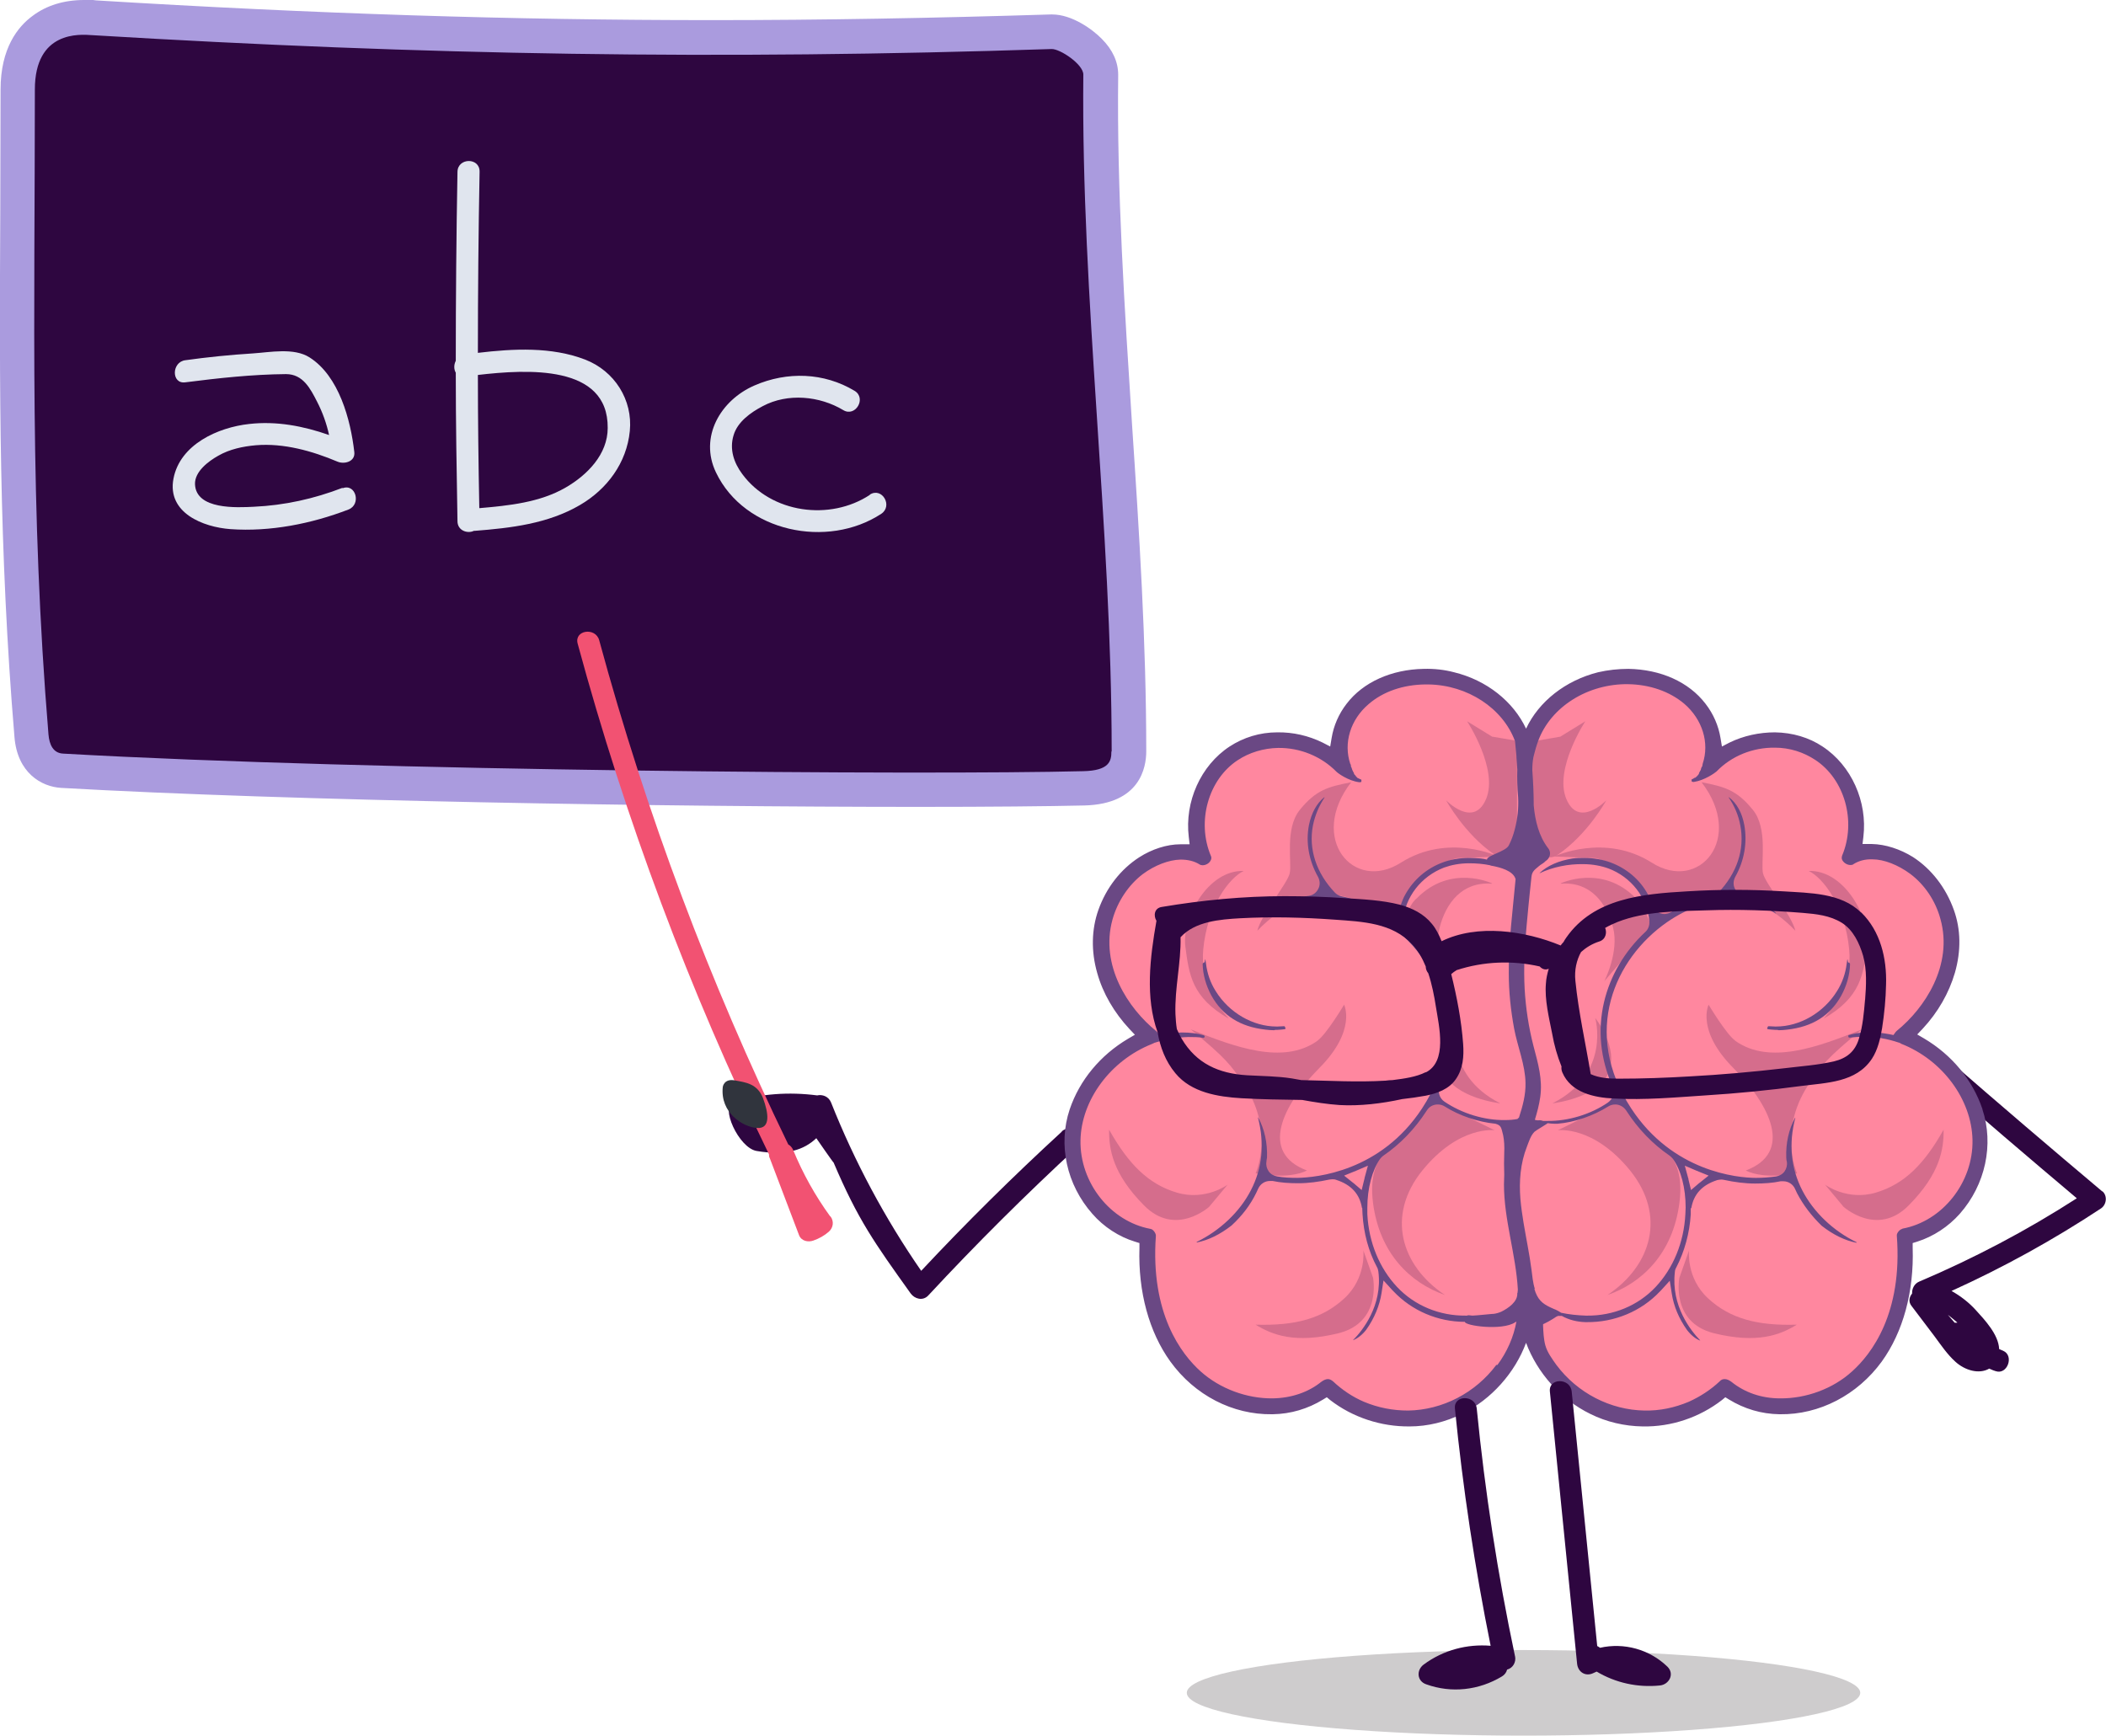 <?xml version="1.0" encoding="UTF-8"?><svg id="Livello_2" xmlns="http://www.w3.org/2000/svg" viewBox="0 0 743 612.4"><defs><style>.cls-1{fill:#6a4884;}.cls-2{fill:#f25272;}.cls-3{fill:#ff879f;}.cls-4{fill:#30343d;}.cls-5{fill:#cecccd;}.cls-6{fill:#aa9bde;}.cls-7{fill:#e0e5ee;}.cls-8{fill:#2e0640;}.cls-9{opacity:.2;}</style></defs><g id="Livello_1-2"><g><path id="body_part" class="cls-8" d="M741.7,420.4c-18.4-15.5-36.7-31.1-54.8-46.9-3.8-3.3-8.9,2.5-5.2,5.7,16.9,14.6,33.9,29.2,51,43.6-17.7,11.4-36.3,21.2-55.6,29.4-1.7,.7-2.6,2.5-2.5,4.2-1,1.2-1.4,2.9-.2,4.4,2.7,3.6,5.4,7.1,8.1,10.7,2.3,3.1,4.5,6.4,7.4,9,3.3,3,8.3,4.5,11.9,2.4,.5,.2,.9,.4,1.4,.6,0,0,0,0,0,0,0,0,0,0,0,0,.3,.1,.6,.2,.9,.3,4.1,1.4,6.6-5.5,2.6-7.2-.5-.2-.9-.4-1.4-.6-.2-5.1-5.1-10.3-8.1-13.6-2.5-2.8-5.5-5.1-8.7-6.9,18.3-8.3,35.9-18,52.7-29.1,2-1.3,2.4-4.5,.5-6.1Zm-51.2,46.3c-.3,0-.6,0-.9,0-.8-.9-1.6-1.9-2.4-2.8,1.1,.8,2.2,1.8,3.3,2.7Z"/><g id="board"><path class="cls-6" d="M324,284.7c-89,0-221.6-2.1-302.4-6.7-7-.4-15.5-5.3-16.5-18C-.4,194.3-.2,135.8,.1,73.9c0-13.7,.1-27.9,.1-42.3,0-14.6,6.1-22.2,11.3-26C16.4,1.9,22.6,0,29.7,0s2.6,0,3.4,.1h.2C111.5,4.9,180.8,7.1,251.3,7.1c38.7,0,77.7-.7,119.4-2h.2s.3,0,.3,0c7.1,0,14.4,5.4,17.5,8.6,3.9,3.9,5.8,8.2,5.8,12.7-.5,41.1,2.3,83,4.9,123.6,2.5,37.6,5,76.5,5,115.1,0,5.6-2.1,18.6-21.8,19.1-12.9,.3-33.2,.5-58.6,.5Z"/><path id="board-2" class="cls-8" d="M392.2,265.1c0-79.7-10.8-159.1-10-238.8,0-3.6-8.2-9.1-11.2-9-118.2,3.9-220.5,2.2-338.6-4.9-4.2-.3-20.1-1.6-20.1,19.2,0,79.9-1.8,147.8,4.8,227.5,.3,3.7,1.7,6.6,5.1,6.8,109,6.2,305.4,7.6,360,6.2,9.2-.2,9.9-3.6,9.9-6.9Z"/><g id="abc"><path class="cls-7" d="M120.9,172.1c-10.1,3.9-20.5,6.2-31.3,6.7-6,.3-20.4,1.1-20.8-7.9-.2-4.5,4.8-8.2,8.2-10.1,4-2.3,8.7-3.3,13.3-3.7,9.8-.8,19.8,2,28.8,5.8,2.4,1,6.3,0,5.9-3.4-1.3-11.4-5.4-26.8-15.8-33.4-5.5-3.5-13.9-1.8-20-1.4-8,.5-15.9,1.3-23.8,2.4-4.9,.6-5,8.5,0,7.8,11.7-1.5,23.7-2.8,35.5-2.9,6,0,8.6,5.1,11,9.8,1.9,3.7,3.3,7.6,4.2,11.7-9.1-3.2-18.6-5-28.2-3.9-11,1.2-24.4,7.2-26.7,19.3-2.3,12.1,10.5,17.1,20.1,17.8,14,1,28.6-1.9,41.6-6.9,4.7-1.8,2.6-9.4-2.1-7.5Z"/><path class="cls-7" d="M206.5,126.9c-11.9-4.6-25.3-3.9-37.9-2.4,0-21.3,.2-42.6,.6-63.9,.1-5.1-7.7-5-7.8,0-.4,22.2-.6,44.4-.6,66.7-.7,1.4-.7,3,0,4.2,0,17.5,.3,34.9,.6,52.4,0,3.3,3.5,4.5,5.8,3.4,.1,0,.2,0,.3,0,12.8-1,25.8-2.5,37.1-9.1,9.6-5.6,16.5-14.9,17.6-26.1,1.1-11-5.4-21.2-15.7-25.2Zm-6.9,45.1c-9.1,5.3-20.1,6.4-30.5,7.3-.3-15.7-.5-31.3-.5-47,17.3-2,46-3.8,45.8,18.7,0,9.3-7.2,16.6-14.8,21Z"/><path class="cls-7" d="M306.9,174.6c-14.1,9.3-34.8,6.5-45-7.3-3-4-4.6-8.8-3.1-13.7,1.4-4.8,6.1-8.1,10.3-10.3,8.8-4.7,20.1-3.6,28.4,1.4,4.3,2.6,8.3-4.2,4-6.8-10.8-6.5-23.8-6.9-35.3-1.9-12,5.2-19.6,18.2-13.6,30.7,10.1,21.1,39.4,27,58.3,14.6,4.2-2.8,.3-9.5-4-6.8Z"/></g></g><path id="body_part-2" class="cls-8" d="M374.6,399.3c-17.1,15.7-33.7,32.1-49.6,49.1-12.8-18.5-23.5-38.5-31.8-59.4-.9-2.2-3.1-2.9-4.9-2.5-10-1.3-19.8-.6-29.5,2.3-4.9,1.4,1.8,16.2,8.1,17.3,10.5,1.8,16.8-.4,21.1-4.5,0,0,6,8.7,6.1,8.6,8.6,20.2,14.4,28.3,27.2,46.2,1.4,1.9,4.2,2.7,6.1,.8,16.9-18.2,34.5-35.7,52.7-52.5,3.7-3.4-1.8-8.8-5.5-5.5Z"/><path id="pointer" class="cls-2" d="M292.9,429.2c-5.3-7.3-9.7-15.2-13.1-23.5-.4-.9-1-1.5-1.7-1.9-27.7-57.1-50.1-116.7-66.7-177.9-1.3-4.7-8.9-3.6-7.6,1.2,16.8,62,39.4,122.4,67.5,180.2,0,.4,0,.9,.3,1.4,3.4,9,6.9,18.1,10.3,27.1,.8,2.1,3.2,2.6,5.1,1.9,2-.7,3.8-1.7,5.4-3.1,1.6-1.4,1.9-3.7,.6-5.4Z"/><ellipse class="cls-5" cx="537.5" cy="597.3" rx="118.8" ry="15.1"/><g><path class="cls-3" d="M698.5,401.7c-.7-15.9-12.4-30.2-27.3-35.9,10.8-8.7,18.2-22.3,17-36.2-1.1-13.8-11.9-26.9-25.6-28.7-3.5-.5-7.2-.2-10.1,1.8,5.6-12.7,.7-29.1-10.9-36.8-11.6-7.6-28.6-5.6-38.1,4.5,2.7-7.4,.2-16.1-5.2-21.9-5.4-5.8-13.2-8.9-21.1-9.6-16.1-1.5-33.5,8-37.8,23.6v2.3h-1.9v-2.3c-4.2-15.6-21.7-25.1-37.8-23.6-7.9,.7-15.7,3.8-21.1,9.6-5.4,5.8-7.9,14.5-5.2,21.9-9.5-10.1-26.5-12.2-38.1-4.5-11.6,7.6-16.5,24-10.9,36.8-2.9-2-6.6-2.3-10.1-1.8-13.8,1.8-24.5,14.9-25.6,28.7-1.1,13.8,6.2,27.5,17,36.2-14.9,5.7-26.6,20-27.3,35.9-.7,15.9,10.9,32,26.6,34.6-1.4,17.5,2.9,36.3,15.4,48.6,12.5,12.3,34.3,15.7,47.8,4.5,11.2,10.7,28.8,14.1,43.2,8.3,13.5-5.4,24.4-18.7,26.3-33.1h1.2c1.9,14.4,12.8,27.6,26.3,33.1,14.4,5.8,32,2.4,43.2-8.3,13.5,11.2,35.3,7.8,47.8-4.5,12.5-12.3,16.9-31.1,15.4-48.6,15.7-2.6,27.3-18.7,26.6-34.6Z"/><g><g><g class="cls-9"><path class="cls-8" d="M633.9,467.4c-5.8,3.6-13.9,6.8-29.3,3-15.3-3.9-12.1-19.6-12.1-19.6l3.4-9.6s-1.1,9.7,6.7,16.9,17.4,9.7,31.2,9.3Z"/></g><g class="cls-9"><path class="cls-8" d="M550.5,259.9l8.8-5.4s-11.1,16.9-6.7,27.4c4.4,10.5,14.1,.5,14.1,.5,0,0-6.5,11.9-17,19.1-10.9,7.6-11.2-31-11.2-31l3.4-9.1,8.7-1.5Z"/></g><g class="cls-9"><path class="cls-8" d="M563.2,302.8l-14.8-.6s17.7-8.4,34.4,2.2c16.7,10.6,32.8-8.6,17.5-28.4,8.3,1.6,12.4,2.8,18,9.6,5.6,6.7,2.8,18.9,3.7,22.6,.9,3.7,10.1,14.6,11.4,20.2-8.7-9.1-17.4-11.9-25.9-12.6-8.5-.6-24.2,9.6-24.2,9.6,0,0-4.5-18.5-20.2-22.6Z"/></g><g class="cls-9"><path class="cls-8" d="M643.4,359.4c13.1-7.5,14-15.6,15.3-25.4,1.3-9.8-7.8-27.1-20.6-26.7,5.1,2.4,12.9,12.6,14.3,27.8,1,10.9-4.6,19.4-9,24.3Z"/></g><g class="cls-9"><path class="cls-8" d="M612.2,367.2c-3.2-2.3-9.4-12.7-9.4-12.7,0,0-4.5,9,8.7,22.3,13.2,13.3,21.2,29.9,4.4,36.2,6.9,3.4,18.1,1,18.1,1,0,0-7.1-15.6,4.8-32.4,4-5.7,5.5-8.1,18.1-18.4-15.4,6.2-32.5,12.6-44.6,4.1Z"/></g><g class="cls-9"><path class="cls-8" d="M567.2,456.9c12-4.2,23-14.5,25.3-32.5,2.4-18-9-21.2-9-21.2l-12.6-14.9-21.3,10.5s12.5-1.8,25.5,14.2c12.9,16,7.4,33.6-7.8,43.8Z"/></g><g class="cls-9"><path class="cls-8" d="M547.7,389.3s16.1-1.8,19.8-10.8c3.7-9-4.7-19.3-4.7-19.3,0,0,5.7,19.6-15.1,30.1Z"/></g><g class="cls-9"><path class="cls-8" d="M550.6,311.7s14.6-7,26.6,5.3c2.7,2,5.4,9.9,5.4,9.9l-16.6,19.3s5.3-10.3,3.1-18.9c-2.3-8.6-7.9-16.3-18.4-15.5Z"/></g><g class="cls-9"><path class="cls-8" d="M685.7,398.6c.1,6.8-1.2,15.5-12.3,26.7-11.1,11.3-23,.5-23,.5l-6.5-7.8s7.8,5.8,17.9,2.8,17.1-10.1,23.9-22.2Z"/></g><path class="cls-1" d="M627.2,363.4c-1.2,0-3.3-.2-3.6-.3s0-.6,0-.6c0-.3,.3-.5,.6-.4,.7,0,1.4,.1,2.1,.1h.3c8.4,0,16.8-4.9,21.5-12.5,1.9-3,3-6.3,3.4-9.6s.3-.5,.6-.5h0c.3,0,.6,.3,.6,.6-.1,3.8-1.2,7.6-3.1,11.1-3.9,7-10.1,11-19.1,12-.9,.1-1.8,.2-2.8,.2h-.3Z"/></g><g><g class="cls-9"><path class="cls-8" d="M443,467.4c5.8,3.6,13.9,6.8,29.3,3,15.3-3.9,12.1-19.6,12.1-19.6l-3.4-9.6s1.1,9.7-6.7,16.9c-7.8,7.2-17.4,9.7-31.2,9.3Z"/></g><g class="cls-9"><path class="cls-8" d="M526.4,259.9l-8.8-5.4s11.1,16.9,6.7,27.4c-4.4,10.5-14.1,.5-14.1,.5,0,0,6.5,11.9,17,19.1,10.9,7.6,8-3.6,8-3.6v-36.5c-.1,0-8.8-1.5-8.8-1.5Z"/></g><g class="cls-9"><path class="cls-8" d="M513.8,302.8l14.8-.6s-17.7-8.4-34.4,2.2c-16.7,10.6-32.8-8.6-17.5-28.4-8.3,1.6-12.4,2.8-18,9.6-5.6,6.7-2.8,18.9-3.7,22.6-.9,3.7-10.1,14.6-11.4,20.2,8.7-9.1,17.4-11.9,25.9-12.6,8.5-.6,24.2,9.6,24.2,9.6,0,0,4.5-18.5,20.2-22.6Z"/></g><g class="cls-9"><path class="cls-8" d="M433.5,359.4c-13.1-7.5-14-15.6-15.3-25.4-1.3-9.8,7.8-27.1,20.6-26.7-5.1,2.4-12.9,12.6-14.3,27.8-1,10.9,4.6,19.4,9,24.3Z"/></g><g class="cls-9"><path class="cls-8" d="M464.8,367.2c3.2-2.3,9.4-12.7,9.4-12.7,0,0,4.5,9-8.7,22.3-13.2,13.3-21.2,29.9-4.4,36.2-6.9,3.4-18.1,1-18.1,1,0,0,7.1-15.6-4.8-32.4-4-5.7-5.5-8.1-18.1-18.4,15.4,6.2,32.5,12.6,44.6,4.1Z"/></g><g class="cls-9"><path class="cls-8" d="M509.7,456.9c-12-4.2-23-14.5-25.3-32.5s9-21.2,9-21.2l12.6-14.9,21.3,10.5s-12.5-1.8-25.5,14.2c-12.9,16-7.4,33.6,7.8,43.8Z"/></g><g class="cls-9"><path class="cls-8" d="M529.3,389.3s-16.1-1.8-19.8-10.8c-3.7-9,4.7-19.3,4.7-19.3,0,0-5.7,19.6,15.1,30.1Z"/></g><g class="cls-9"><path class="cls-8" d="M526.4,311.7s-14.6-7-26.6,5.3c-2.7,2-5.4,9.9-5.4,9.9l16.6,19.3s-5.3-10.3-3.1-18.9,7.9-16.3,18.4-15.5Z"/></g><g class="cls-9"><path class="cls-8" d="M391.3,398.6c-.1,6.8,1.2,15.5,12.3,26.7,11.1,11.3,23,.5,23,.5l6.5-7.8s-7.8,5.8-17.9,2.8-17.1-10.1-23.9-22.2Z"/></g><path class="cls-1" d="M449.8,363.4c1.2,0,3.3-.2,3.6-.3s0-.6,0-.6c0-.3-.3-.5-.6-.4-.7,0-1.4,.1-2.1,.1h-.3c-8.4,0-16.8-4.9-21.5-12.5-1.9-3-3-6.3-3.4-9.6s-.3-.5-.6-.5h0c-.3,0-.6,.3-.6,.6,.1,3.8,1.2,7.6,3.1,11.1,3.9,7,10.1,11,19.1,12,.9,.1,1.8,.2,2.8,.2h.3Z"/></g></g><path class="cls-1" d="M699.4,391.3c-3.5-10.3-10.8-19.1-20.6-24.9l-2.4-1.4,1.9-2c5.4-5.8,9.3-12.6,11.4-19.8,2.2-7.7,2.1-15.3-.4-22.2-2.8-7.8-7.9-14.4-14.4-18.6-4.5-2.8-9.7-4.5-14.5-4.6-.3,0-.5,0-.7,0h-2.6c0,0,.3-2.5,.3-2.5,1.5-12.4-4.2-25.2-14.4-31.9-4.8-3.2-10.6-4.9-16.8-5-5.5,0-11.1,1.2-16,3.6l-2.7,1.4-.5-3c-.7-4.3-2.5-8.5-5.3-12.1-5.9-7.7-15.8-12.1-27.2-12.3-3.6,0-7.2,.4-10.7,1.2-11.5,2.9-20.9,10.3-25.4,19.9-4.5-9.6-13.9-17.1-25.4-19.9-3.4-.9-7-1.3-10.7-1.2-11.4,.2-21.4,4.7-27.2,12.3-2.8,3.6-4.6,7.8-5.3,12.1l-.5,3-2.7-1.4c-4.9-2.4-10.4-3.7-16-3.6-6.1,0-11.9,1.8-16.8,5-10.2,6.7-15.9,19.5-14.4,31.9l.3,2.6h-2.6c-.2,0-.5,0-.7,0-4.7,0-10,1.7-14.5,4.6-6.5,4.2-11.6,10.7-14.4,18.6-2.4,6.8-2.6,14.5-.4,22.2,2,7.2,6,14,11.4,19.8l1.9,2-2.4,1.4c-9.8,5.8-17.1,14.6-20.6,24.9-4.2,12.5-1.1,26.6,8,36.9,4,4.6,9.4,8.1,15,9.8l1.6,.5v1.7c-.5,15.5,3.4,29.7,10.9,40.1,8.6,11.9,22,18.8,35.9,18.6h.2c6.4-.1,12.4-1.9,17.8-5.2l1.3-.8,1.2,1c7.9,6.1,17.9,9.4,28,9.3h0c6.4,0,12.8-1.6,18.4-4.4,10.5-5.1,18.8-14.6,22.7-25.1,3.9,10.5,12.2,20,22.7,25.1,5.6,2.8,12,4.3,18.4,4.4h0c10.2,.2,20.1-3.2,28-9.3l1.2-1,1.3,.8c5.4,3.3,11.4,5.1,17.8,5.2h.2c13.9,.2,27.3-6.8,35.9-18.6,7.5-10.4,11.4-24.6,10.9-40.1v-1.7c0,0,1.6-.5,1.6-.5,5.7-1.8,11-5.3,15-9.8,9.1-10.3,12.1-24.5,8-36.9Zm-171.5,90.3c-7.4,9.9-19,15.9-31.1,16.1-5.4,0-10.6-1-15.6-3.1-4-1.7-7.7-4.2-10.9-7.2-.6-.5-1.2-.8-1.8-.8-.8,0-1.6,.4-2.4,1-4.6,3.7-10.6,5.7-17.1,5.8-9.1,.1-18.6-3.4-25.4-9.5-6.8-6.1-17.8-20.4-15.8-47.9,0-.9-1-2.3-1.9-2.4-14.1-2.6-25-16.3-24.7-31.3,.3-14.2,10.6-28.1,25.1-33.9,.1,0,.2-.1,.4-.2h.2c0-.1,.2-.2,.2-.2,4.1-1.3,8.2-2,12.2-2.1,1.7,0,3.5,0,5.2,.3,0,0,0,0,.1,0,.2,0,.3-.1,.4-.4,0-.4-.2-.4-.3-.5-2.3-.7-4.9-1-7.6-1-2.1,0-4.3,.3-6.6,.7l-1.4,.3-.8-1.1c-.1-.2-.3-.3-.4-.4-9.9-8-19.9-23.2-15.4-39.4,1.8-6.4,5.7-12.2,10.7-16,4.2-3.1,9.1-5,13.3-5.1,2.5,0,4.8,.5,6.7,1.7,.3,.2,.7,.3,1.1,.3,1,0,2.2-.6,2.7-1.5,.6-.9,.3-1.6,.2-1.8-5.1-12.1-.9-27,9.5-33.8,4.1-2.7,9.1-4.2,14.2-4.3,7.8-.1,15.3,3,20.6,8.4,.6,.6,4.2,3.2,8,3.7,0,0,.1,0,.2,0,.3,0,.6,0,.6-.3,0-.2,0-.5,0-.6-.3-.1-.7-.3-1.1-.5h-.2c0-.1-.2-.3-.2-.3-.1-.1-.3-.2-.4-.3h0c0,0,0-.1,0-.1-.2-.3-.5-.6-.7-.8h0c0,0,0-.2,0-.2,0-.2-.2-.3-.3-.6-.2-.3-.3-.7-.4-.9,0-.2-.2-.5-.2-.6l-.2-.4v-.4c0-.2-.1-.3-.2-.4-2.5-7.4,0-15.7,6.5-21.2,5.1-4.4,12.1-6.8,19.9-6.9,.4,0,.7,0,1.1,0,13.9,.2,26.3,8.4,30.6,20,.2,1.7,.3,3.5,.5,5.2v.5h0c.1,1.4,.2,2.8,.3,4.2-.1,3.3,0,6.7,.3,9.9,.2,3.8-.2,7.6-1.2,11.4-.5,1.9-1.2,3.9-2.1,5.6-1.1,2.2-7.7,3.5-7.7,5-.7-.2-1.4-.3-2.2-.4h0c-1.3-.1-2.7-.2-4-.2-3.5,0-6.8,.6-9.4,1.6-5.7,2.1-10.3,6.1-13.2,11.3-.7,1.2-1.2,2.5-1.6,3.8-.6,1.8-2.3,3.1-4.2,3.1-.9,0-1.7-.2-2.4-.7-4.6-2.7-9.3-4.6-14.1-5.5-1-.2-1.8-.6-2.5-1.3-6.6-6.9-9.4-15.4-7.8-23.7,.7-3.5,2.1-6.9,4.1-9.9,0,0,0,0,0,0,0,0,0,0-.1-.1,0,0,0,0,0,0-2.7,2.2-4.5,5.5-5.4,9.8-1.2,6.2,0,12.6,3.2,18.3,.7,1.3,.8,2.9,.1,4.2-.7,1.4-1.9,2.3-3.4,2.5-.7,.1-1.5,.2-2.2,.4-3.6,1.5-6.5,3.4-8.9,5.7,0,0,0,0,0,0,0,0,0,0,.1,.1,0,0,0,0,0,0,2.8-1.7,5.9-3,9.1-3.7,2.2-.5,4.4-.8,6.6-.8,7.7-.1,15.3,2.4,22.7,7.6,18.4,12.8,30.2,38.8,12.6,65.7-14.6,22.3-37.4,24.4-44,24.5-2.5,0-4.9-.1-7.1-.5-1.2-.2-2.3-.8-3-1.8-.7-1-1-2.2-.8-3.4,0-.4,.1-.9,.2-1.4h0c.2-5.3-.9-10.1-3.1-14.2,0,0,0,0,0,0,0,0-.1,0-.1,0,0,0,0,0,0,0,2.4,9.2,1.6,17.8-2.5,25.7-3.9,7.6-10.9,14.2-19.1,18.2,0,0,0,0,0,0,0,0,0,.1,0,.2,0,0,0,0,0,0,4.1-.8,8.2-2.8,12.3-6,3.7-3.4,6.6-7.2,8.7-11.5,.2-.5,.5-1,.7-1.5,.7-1.6,2.3-2.7,4.1-2.7,.3,0,.6,0,1,0,2.8,.6,5.8,.8,9,.8,3.6,0,7.3-.5,11-1.3,.3,0,.6-.1,1-.1,.5,0,.9,0,1.4,.2,5.3,1.7,8.3,5,9.1,9.9h.1s.1,2.2,.1,2.2c.4,6.7,2.1,13.1,5.1,18.7,.3,.5,.4,1,.5,1.6,1.5,12-5.7,20.9-8.9,24.1,0,0,0,0,0,0,0,0,0,.1,0,.1,0,0,0,0,0,0,1.6-.7,3.2-1.9,4.6-3.7,2.9-4.1,4.7-8.5,5.4-12.9l.7-4.5,3.1,3.4,.2,.2c0,0,.1,.1,.2,.2,6.5,6.9,15.7,10.8,25.2,10.8,0,1.4,13.1,3.2,17.7,.2,.2-.1,.3-.2,.5-.3-1,5.5-3.3,10.7-6.7,15.3Zm-45.3-70.3l-1.2,4.4c0,.2,0,.3-.1,.5l-.9,3.7-2.8-2.4c-.1-.1-.3-.2-.4-.3l-3-2.4,3.7-1.5c.2,0,.3-.1,.5-.2l4.2-1.8Zm52.7,45c.2,3-3.2,5.3-5.6,6.5-.9,.4-1.9,.7-2.9,.8,.2-.1-6.1,.6-7.3,.6-.6,0-1.5-.3-1.9,0,0,0,0,0-.1,0-.2,0-.3,0-.4,0-9.2,.1-18-3.5-24.2-10.1-6.2-6.6-10-15.7-10.5-25.7v-2.3c-.1,0,0,0,0,0,0-6.8,1.7-13.2,4.5-17.2,.3-.4,.7-.8,1.1-1.1,6-4.1,11.1-9.4,15.2-15.7l.2-.3c.8-1.3,2.2-2.1,3.8-2.1,.9,0,1.7,.2,2.5,.7,5.2,3.3,11.8,5.5,17.9,6.1,2,.6,2,1.2,2.7,4,.4,1.8,.5,4.4,.4,6-.1,2.7-.1,5.4,0,8,0,0,0,0,0,0,0,1.1-.1,2.3-.1,3.4,0,12.5,4.2,24.6,4.9,37.1,0,.3-.1,.7-.1,1.1Zm.2-61.5c-1.5,.3-3,.4-4.6,.4-7.2,.1-15.1-2.3-21.3-6.5-1.8-1.2-2.5-3.6-1.6-5.6,4.3-9.9,5.3-19.9,3-29.8-2.2-9.3-7.2-17.9-14.6-24.8-1-1-1.6-2.3-1.4-3.7,.7-8.3,6.4-15.6,14.5-18.7,2.5-.9,5.5-1.5,8.8-1.5,2.5,0,5,.2,7.4,.7,.2,.1,.4,.2,.7,.2,2.7,.5,7.5,1.7,8.3,4.7-1,11.1-2.5,22.1-2.4,33.2,0,6.6,.7,13.1,1.9,19.6,1.2,6.3,3.9,12.7,4,19.1,.1,4.2-1,8.2-2.3,12.2-.2,.2-.3,.3-.5,.4Zm6,60c-.7-2.2-.9-4.6-1.2-6.9s-.8-5.4-1.3-8.1c-1-5.6-2.1-11.1-2.6-16.8-.5-6.2,0-12.6,2.3-18.4,.7-1.8,1.3-3.9,2.7-5.3,.4-.4,4.7-2.9,4.6-3,.8,.1,1.6,.2,2.4,.2,.4,0,.7,0,1.1,0,6.1-.5,12.6-2.8,17.9-6.1,.8-.5,1.6-.7,2.5-.7,1.5,0,2.9,.8,3.8,2.1l.2,.3c4.1,6.3,9.2,11.6,15.2,15.7,.4,.3,.8,.7,1.1,1.1,2.9,4,4.5,10.3,4.5,17.2h0s-.1,2.3-.1,2.3c-.5,10-4.3,19.1-10.5,25.7-6.2,6.6-15,10.2-24.2,10.1-.1,0-.3,0-.4,0-3-.1-5.9-.4-8.7-1-.6-.4-1.6-1-2.7-1.4-3.2-1.4-5.1-2.5-6.4-5.9-.1-.4-.2-.7-.4-1.1Zm52.9-43.5l4.2,1.8c.2,0,.3,.1,.5,.2l3.7,1.5-3,2.4c-.1,.1-.3,.2-.4,.3l-2.8,2.4-.9-3.7c0-.2,0-.3-.1-.5l-1.2-4.4Zm76.7,22.3c-.9,.2-2,1.5-1.9,2.4,2.1,27.5-9,41.8-15.8,47.9-6.7,6.1-16.2,9.6-25.4,9.5-6.6,0-12.5-2.1-17.1-5.8-.8-.6-1.6-1-2.4-1-.7,0-1.3,.2-1.8,.8-3.2,3-6.9,5.4-10.9,7.2-5,2.1-10.2,3.2-15.6,3.1-12.1-.2-23.7-6.2-31.1-16.1-1.5-2.1-3.2-4.4-3.9-6.9-.6-2.2-.7-4.7-.8-6.9,0-.2,0-.3,0-.5,0-.1,.2-.2,.3-.2,1.1-.5,2.1-1.1,3.1-1.7s1.6-1.2,2.3-1.1c.4,0,.7,0,.9,0,2.5,1.4,5.3,2.1,8.3,2.2,.2,0,.3,0,.5,0,9.8,.1,19.2-3.8,25.8-10.8,0,0,.1-.1,.2-.2l.2-.2,3.1-3.4,.7,4.5c.7,4.5,2.5,8.8,5.4,12.9,1.4,1.8,3,3.1,4.6,3.7,0,0,0,0,0,0,0,0,0,0,0-.1,0,0,0,0,0,0-3.2-3.3-10.3-12.1-8.9-24.1,0-.5,.2-1.1,.5-1.6,2.9-5.6,4.7-12.1,5.1-18.7v-2.2c.1,0,.2,0,.2,0,.8-4.9,3.8-8.2,9.1-9.9,.4-.1,.9-.2,1.4-.2,.3,0,.6,0,1,.1,3.7,.8,7.4,1.3,11,1.3,3.2,0,6.2-.2,9-.8,.3,0,.6,0,1,0,1.8,0,3.4,1.1,4.1,2.7,.2,.5,.5,1,.7,1.5,2.2,4.2,5.1,8,8.7,11.5,4.1,3.2,8.2,5.2,12.3,6,0,0,0,0,0,0,0,0,0-.1,0-.2,0,0,0,0,0,0-8.3-4-15.2-10.7-19.1-18.2-4.1-7.9-4.9-16.6-2.5-25.7,0,0,0,0,0,0,0,0,0,0-.1,0,0,0,0,0,0,0-2.2,4.1-3.3,8.9-3.1,14.1h0c0,.5,.1,1,.2,1.4,.2,1.2-.1,2.4-.8,3.4-.7,1-1.8,1.6-3,1.8-2.2,.3-4.6,.5-7.1,.5-6.6,0-29.4-2.2-44-24.5-17.6-26.9-5.8-52.9,12.6-65.7,7.4-5.1,15-7.7,22.7-7.6,2.2,0,4.5,.3,6.6,.8,3.2,.7,6.3,2,9.1,3.7,0,0,0,0,0,0,0,0,0-.1,.1-.1,0,0,0,0,0,0-2.3-2.3-5.3-4.2-8.9-5.7-.7-.2-1.4-.3-2.2-.4-1.5-.2-2.8-1.2-3.4-2.5-.7-1.3-.6-2.9,.1-4.2,3.2-5.7,4.3-12.1,3.2-18.3-.8-4.3-2.6-7.6-5.4-9.8,0,0,0,0,0,0,0,0-.1,0-.1,.1,0,0,0,0,0,0,2,2.9,3.5,6.4,4.1,9.9,1.6,8.4-1.2,16.8-7.8,23.7-.7,.7-1.5,1.1-2.5,1.3-4.8,.9-9.5,2.8-14.1,5.5-.7,.4-1.6,.7-2.4,.7-1.9,0-3.6-1.3-4.2-3.1-.4-1.3-1-2.6-1.6-3.8-2.8-5.2-7.5-9.2-13.2-11.3-2.7-1-5.9-1.6-9.4-1.6-1.3,0-2.6,0-4,.2h0c-4.9,.8-8.8,2.5-11.6,5.1,0,0,0,0,0,0,0,0,0,.1,0,.1,0,0,0,0,0,0,4.7-2.2,10.1-3.3,15.4-3.2,3.2,0,6.3,.6,8.8,1.5,8.1,3,13.8,10.4,14.5,18.7,.1,1.4-.4,2.8-1.4,3.7-7.4,6.9-12.4,15.5-14.6,24.8-2.3,9.9-1.3,19.9,3,29.8,.9,2,.2,4.3-1.6,5.6-6.1,4.2-14.1,6.6-21.3,6.5-.5,0-1,0-1.6,0-.5-.2-1.2-.3-1.8-.2-.4,0-.8-.1-1.1-.2,.8-2.6,1.5-5.2,1.9-8,.9-6.3-.8-12-2.4-18.1-1.7-6.6-2.7-13.3-3.1-20-.4-7.5,0-15.1,.7-22.5s.7-7.6,1.1-11.4,.4-3.8,.6-5.7,1.1-2.5,2.4-3.6c0,0,.2-.1,.2-.2,.1,0,.3-.2,.4-.3,.4-.3,.8-.5,1.2-.8,.3-.2,.5-.4,.8-.7,1.4-.8,2.2-2.9,.9-4.5-3.3-4.3-4.6-9.7-5.1-15.1,0-4.2-.2-8.3-.5-12.5,0-1.5,.1-3.1,.4-4.6,0,0,.8-3.2,1.2-4.3,0,0,.1-.3,.1-.3,3.9-12.2,16.6-20.8,30.9-21.1,.4,0,.7,0,1.1,0,7.8,.1,14.8,2.6,19.9,6.9,6.4,5.5,9,13.8,6.5,21.2,0,.1,0,.3-.1,.4v.4c0,0-.3,.4-.3,.4,0,.1-.1,.3-.2,.6,0,.3-.2,.6-.4,.9-.1,.2-.2,.4-.3,.6h0c0,0,0,.2,0,.2-.2,.3-.4,.6-.7,.8h0c0,0,0,.1,0,.1-.1,.1-.2,.2-.4,.3l-.2,.2h-.2c-.4,.3-.8,.5-1.1,.6,0,.1,0,.5,0,.6,0,.2,.4,.3,.6,.3,0,0,.1,0,.2,0,3.8-.6,7.3-3.1,8-3.7,5.3-5.5,12.8-8.5,20.6-8.4,5.2,0,10.1,1.6,14.2,4.3,10.4,6.8,14.6,21.7,9.5,33.8,0,.2-.4,.9,.2,1.8,.6,.9,1.7,1.5,2.7,1.5,.4,0,.8,0,1.1-.3,1.9-1.2,4.2-1.8,6.7-1.7,4.1,0,9.1,2,13.3,5.1,5.1,3.8,9,9.6,10.7,16,4.5,16.2-5.5,31.4-15.4,39.4-.1,.1-.3,.3-.4,.4l-.8,1.1-1.4-.3c-2.3-.4-4.5-.7-6.6-.7-2.8,0-5.4,.3-7.6,1-.2,0-.4,.1-.3,.5,0,.3,.2,.4,.4,.4,0,0,0,0,.1,0,1.7-.2,3.4-.3,5.2-.3,4,0,8.1,.7,12.2,2.1h.2c0,0,.2,.2,.2,.2,.2,0,.3,.2,.4,.2,14.5,5.7,24.8,19.6,25.1,33.9,.3,15-10.6,28.7-24.7,31.3Z"/></g><path id="body_part-3" class="cls-8" d="M534.5,584.4c-6.1-28.9-10.6-58-13.5-87.4-.5-4.9-8.2-4.9-7.7,0,2.8,28.1,7,56,12.6,83.7-8.3-.7-16.7,1.5-23.6,6.6-2.7,2-2.4,5.9,.9,7,8.9,3.2,18.6,2.1,26.7-2.8,1-.6,1.6-1.5,1.8-2.4,2-.5,3.3-2.6,2.8-4.8Z"/><path id="body_part-4" class="cls-8" d="M588.3,588.1c-6.4-6.2-15.4-8.6-23.8-6.7-.1,0-.2-.2-.3-.2-.2-.2-.5-.3-.7-.4-3-29.9-6-59.9-9-89.8-.5-4.9-8.2-4.9-7.7,0,3.2,32,6.4,64,9.6,96,.3,3,3,4.7,5.8,3.3,.4-.2,.7-.3,1.1-.5,6.7,4,14.5,5.7,22.3,4.9,3.2-.3,5.3-4,2.7-6.6Z"/><path id="glasses" class="cls-8" d="M656.5,321.9c-7-6.9-18.1-6.8-27.3-7.4-11.3-.7-22.7-.7-34,0-15.6,.9-32.9,2.4-42.6,16.3-.4,.5-.7,1.1-1,1.6-.4,.4-.7,.8-1,1.2-12.6-5.2-29.4-7.7-42-1.5-.9-2.2-1.9-4.3-3.4-6.1-2.9-3.6-7-5.6-11.4-6.8-6.2-1.6-13-1.9-19.3-2.3-7.1-.5-14.2-.7-21.3-.7-14.5,0-29,1.4-43.3,3.8-2.7,.4-3,3.1-1.9,4.9-2.3,13-4,27.1,.4,39.3,.9,5.3,2.8,10.3,6.3,14.5,5.6,6.8,15,8.3,23.3,8.8,7.1,.4,14.2,.5,21.4,.6,4.4,.8,8.8,1.5,13.2,1.8,7.1,.4,14.8-.5,22.1-2.1,2.8-.3,5.5-.7,8.3-1.2,4-.8,8.2-2.3,10.6-5.8,2.6-3.7,2.9-8.1,2.6-12.4-.6-8.3-2.2-16.6-4.2-24.7,.6-.5,1.2-1,1.9-1.4,9.5-3.1,19.6-3.5,29.3-1.3,1,1.1,2.2,1.3,3.2,.8,0,0,0,0,0,0-.5,1.7-.9,3.4-1,5.2-.5,5.7,1.1,12.1,2.2,17.7,.7,4,1.8,7.9,3.3,11.6-.1,.7,0,1.4,.3,2.1,3,7.1,11.2,8.9,18.2,9.2,10.7,.6,21.7-.4,32.3-1.1,11.2-.7,22.4-1.8,33.6-3.3,9.2-1.2,19.5-1.2,25.1-9.6,2.1-3.2,3-7.2,3.6-10.8,.8-5.1,1.3-10.3,1.4-15.4,.3-9.3-2-18.8-8.7-25.4Zm-153.5,56.4c-3.3,1.7-7.7,2.3-11.7,2.8-.8,0-1.7,.1-2.5,.2-9.9,.6-19.8,0-29.7-.2-1.1-.2-2.3-.4-3.4-.6-5.2-.8-10.4-.8-15.7-1.1-10-.6-17.9-4.1-23.1-12.9-.6-1.1-1.2-2.2-1.7-3.4-.3-1.8-.4-3.5-.5-5.3-.3-9.2,2-18,1.8-27.1,5.1-5.6,13.9-6.3,21-6.7,11.2-.6,22.4-.3,33.5,.5,9.7,.7,20.2,1.1,27.2,8.7,2.1,2.2,3.6,4.9,4.8,7.8,0,.8,.3,1.7,.9,2.4,1.3,3.9,2.1,8,2.7,11.9,1.1,6.9,4.1,19.2-3.6,23.1Zm155-25.7c-.4,4.7-.8,9.5-2.2,14-1.4,4.5-4.3,6.8-8.8,7.9-5.6,1.3-11.6,1.7-17.3,2.4-11.2,1.3-22.4,2.3-33.6,2.9-8.4,.5-16.8,.8-25.1,.8-3.1,0-6.8-.2-9.8-1.6-1.8-10.9-4.3-21.9-5.4-32.9-.4-3.8,.4-7.3,2-10.2,1.8-1.6,3.9-2.9,6.4-3.7,2.3-.7,2.8-3.1,2.1-4.8,1.4-.8,2.9-1.5,4.4-2.1,9.7-3.8,21-3.8,31.3-4.1,11.3-.4,22.7,0,34,.9,4.8,.4,9.6,.9,13.8,3.5,4,2.5,6.2,7.2,7.5,11.6,1.4,5.1,1.1,10.5,.7,15.7Z"/><path id="hand" class="cls-4" d="M255,383.5s.4-3,4.2-2.3c3.8,.7,8,1.1,10,6.3,1.9,5.1,2.8,10.8-2.1,10.5-4.9-.3-13.1-5.3-12.1-14.5Z"/></g></g></svg>